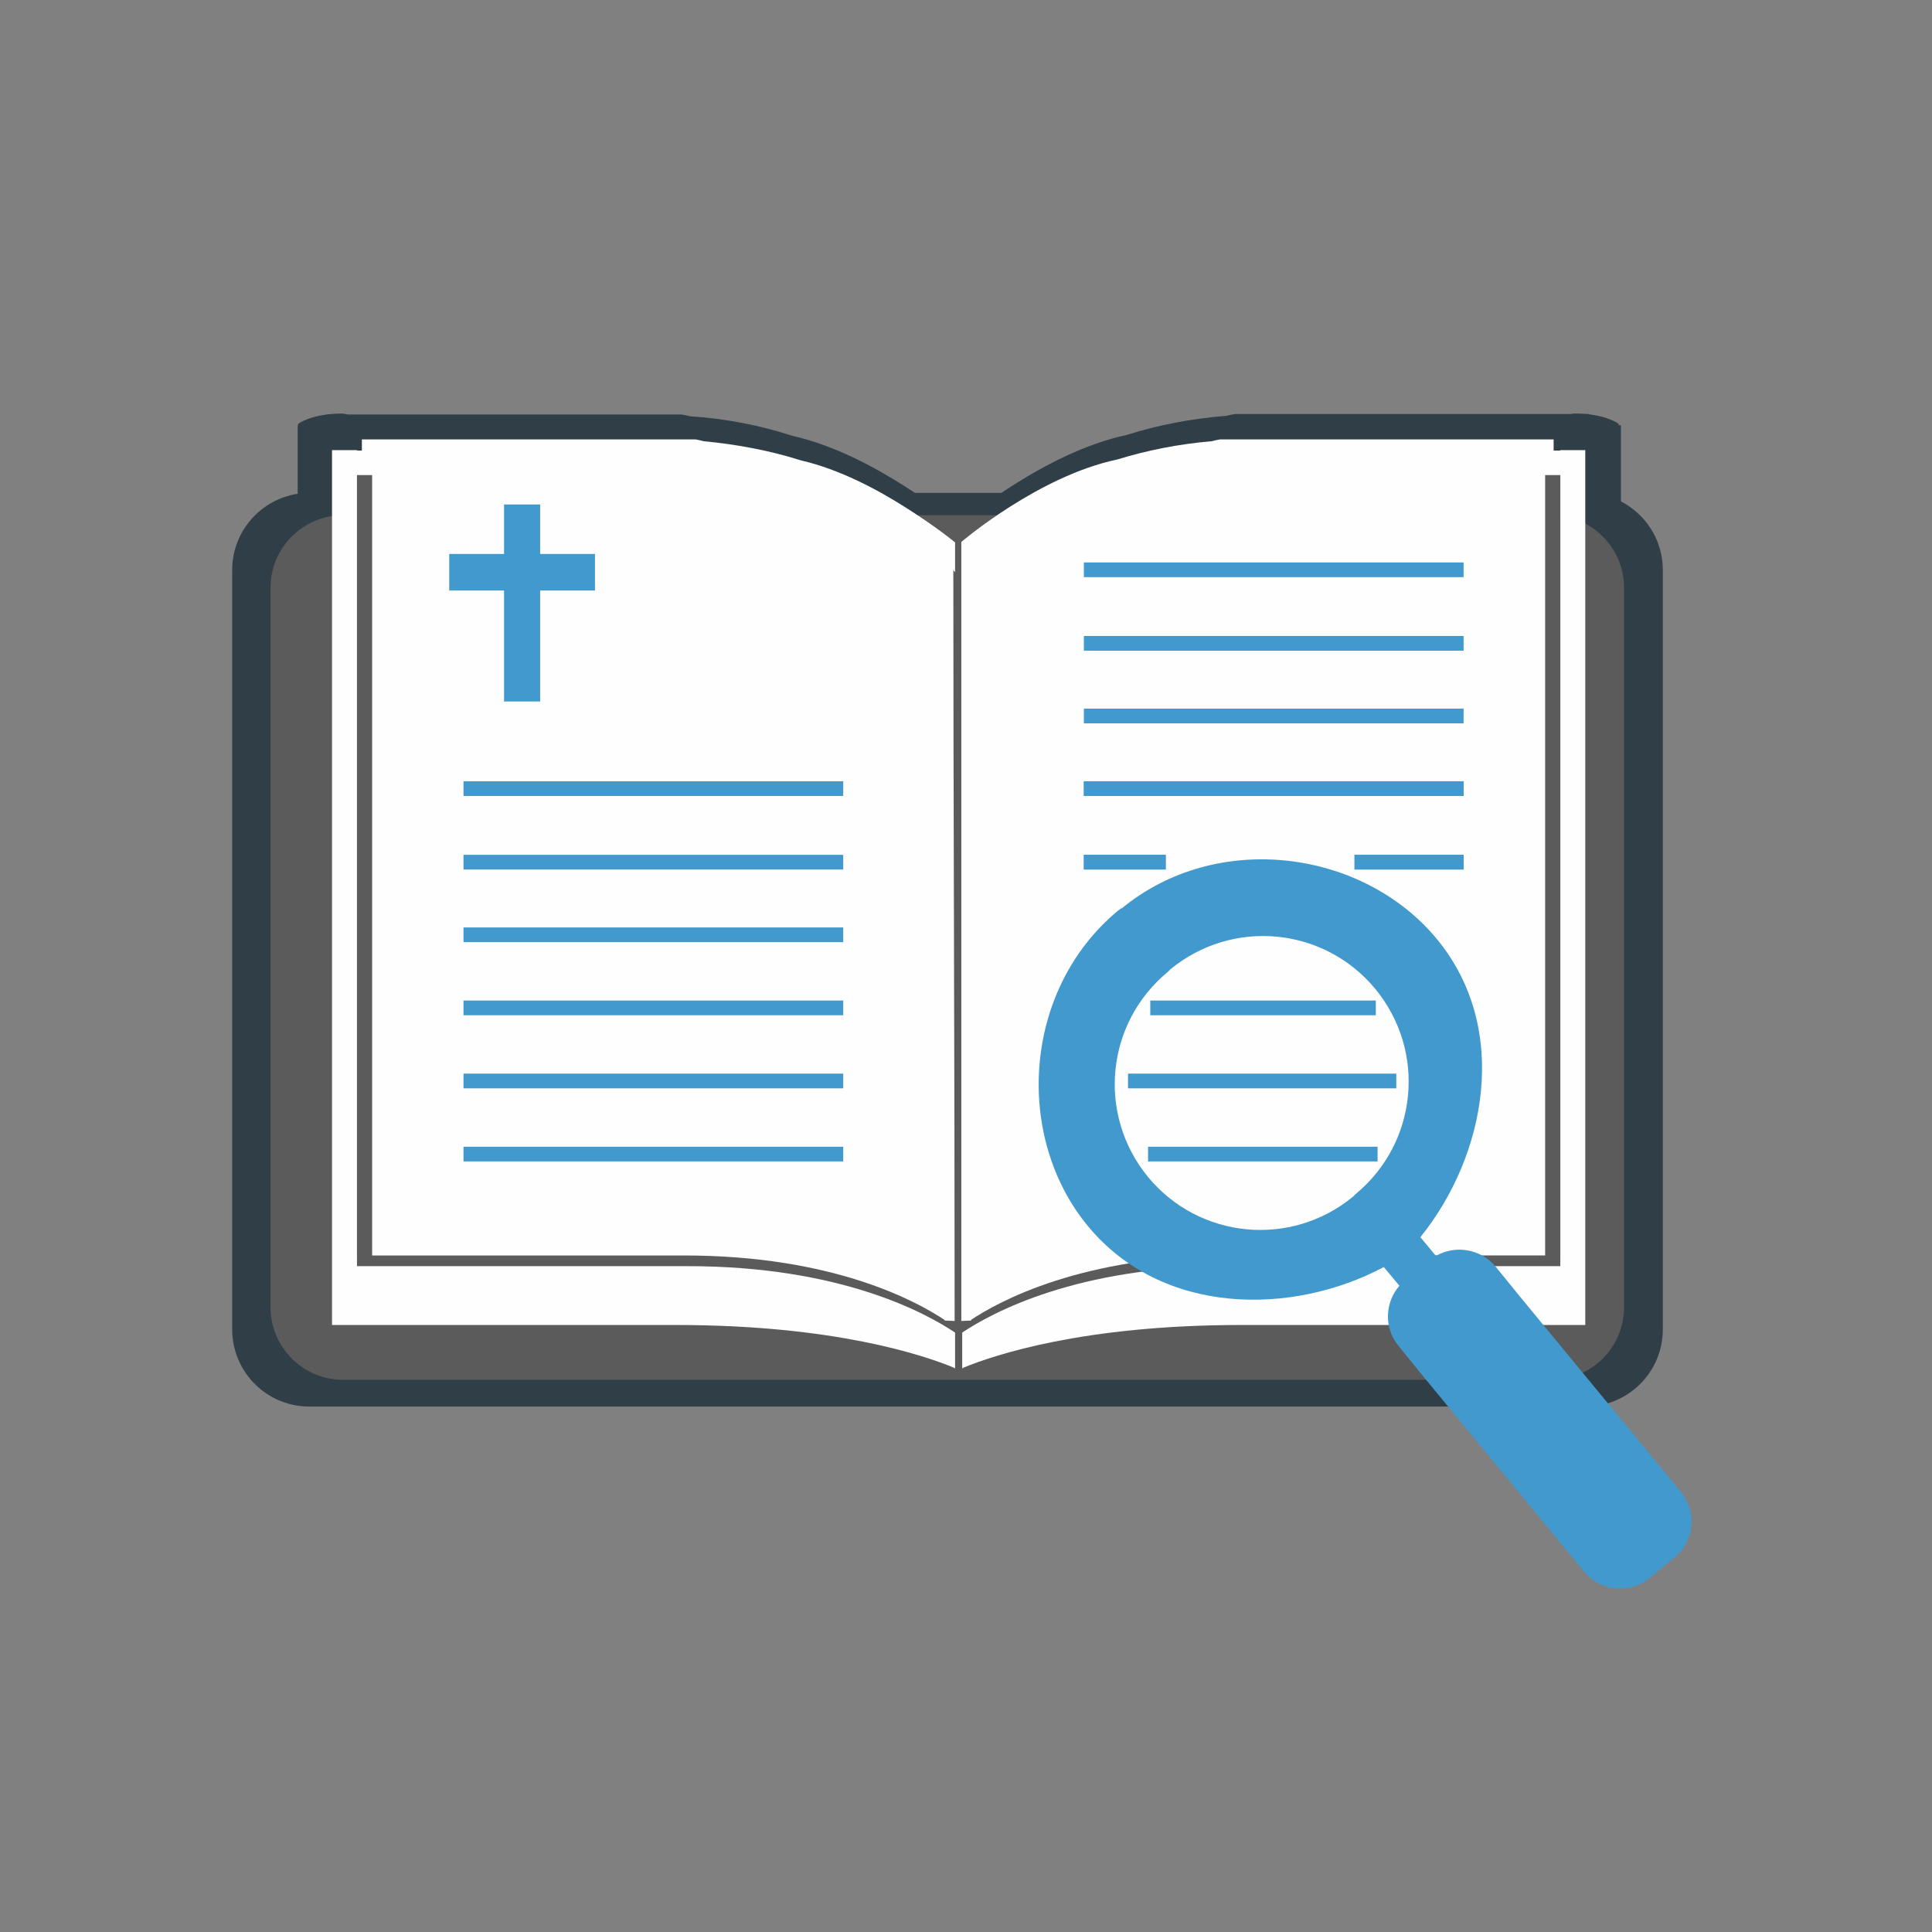 <svg xmlns="http://www.w3.org/2000/svg" version="1.1" xmlns:xlink="http://www.w3.org/1999/xlink" width="512" height="512" x="0" y="0" viewBox="0 0 4335 4335" style="enable-background:new 0 0 512 512" xml:space="preserve" fill-rule="evenodd" class=""><rect x="0" y="0" width="4335" height="4335" fill="#808080" stroke="none"/><g><g fill="#2b2a29"><path d="M3632 1107V951s-30-23-98-23-52 189-52 189v39l110 7 40-55zM669 1107V951s30-23 98-23 52 189 52 189v39l-110 7-40-55z" fill="#303f47" opacity="1" data-original="#2b2a29" class=""></path><path d="M694 1106h2864c96 0 173 78 173 173v1704c0 96-78 173-173 173H694c-96 0-173-78-173-173V1279c0-96 78-173 173-173z" fill="#303f47" opacity="1" data-original="#2b2a29" class=""></path><path d="M2161 3128v-84c69-46 272-157 633-157h784V954h59v2074h-815c-376 0-588 72-659 102l-1-1zm0-1886v-71c33-26 94-71 180-117l1-1c-3 2-6 5-9 7-83 72-141 141-173 182zm-17 1886v-84c-69-46-272-157-633-157H727V954h-59v2074h815c376 0 588 72 659 102l1-1zm0-1886v-71c-33-26-94-71-180-117l-1-1c3 2 6 5 9 7 83 72 141 141 173 182z" fill="#303f47" opacity="1" data-original="#2b2a29" class=""></path><path d="M2143 3017c0-615-3-1232-3-1846 0 0-178-152-362-193-73-24-152-39-230-44-7-2-14-3-19-4H734v1934h765c353 0 551 108 618 154h2zm16 0V1171s184-156 369-195c72-23 148-37 224-43 7-2 14-3 19-4h795v1934h-765c-353 0-551 108-618 154h-1z" fill="#303f47" opacity="1" data-original="#2b2a29" class=""></path><path d="M1074 1080h87v118h129v86h-129v263h-87v-263H944v-86h130zM979 1737h899v35H979zM979 1910h899v35H979zM979 2083h899v35H979zM979 2256h899v35H979zM979 2430h899v35H979zM979 2603h899v35H979zM2450 1737h899v35h-899zM2450 1910h899v35h-899zM2450 2083h899v35h-899zM2450 2256h899v35h-899zM2450 2430h899v35h-899zM2450 2603h899v35h-899zM2450 1219h899v35h-899zM2450 1392h899v35h-899zM2450 1565h899v35h-899z" fill="#303f47" opacity="1" data-original="#2b2a29" class=""></path><path d="M2450 1737h899v35h-899zM2450 1910h899v35h-899zM2450 2083h899v35h-899z" fill="#303f47" opacity="1" data-original="#2b2a29" class=""></path></g><path fill="#5b5b5b" d="M770 1156h2711c90 0 163 73 163 163v1614c0 90-73 163-163 163H770c-90 0-163-73-163-163V1319c0-90 73-163 163-163z" opacity="1" data-original="#5b5b5b"></path><path fill="#fefefe" d="M2159 3070v-80c66-44 257-149 600-149h742V1010h56v1963h-772c-356 0-556 68-624 96v1zm0-1785v-68c31-25 89-68 170-111l1-1c-3 2-5 5-8 7-78 68-133 133-163 172zm-16 1785v-80c-66-44-257-149-600-149H801V1010h-56v1963h772c356 0 556 68 624 96v1zm0-1785v-68c-31-25-89-68-170-111l-1-1c3 2 5 5 8 7 78 68 133 133 163 172z" opacity="1" data-original="#fefefe"></path><path fill="#fefefe" d="M2142 2964c0-582-3-1166-3-1748 0 0-168-143-342-183-69-22-144-36-218-43-7-2-13-3-18-4H812v1831h723c335 0 522 103 585 145l-1 1zm15 0V1216s173-148 350-185c68-21 140-35 212-41 7-2 13-3 18-4h749v1831h-723c-335 0-522 103-585 145l2 1z" opacity="1" data-original="#fefefe"></path><g fill="#434242"><path d="M1131 1132h81v111h123v82h-123v249h-81v-249h-123v-82h123zM1040 1753h852v33h-852zM1040 1918h852v33h-852zM1040 2081h852v33h-852zM1040 2245h852v33h-852zM1040 2409h852v33h-852zM1040 2573h852v33h-852zM2432 1753h852v33h-852zM2432 1918h852v33h-852zM2432 2081h852v33h-852zM2432 2245h852v33h-852zM2432 2409h852v33h-852zM2432 2573h852v33h-852zM2432 1262h852v33h-852zM2432 1427h852v33h-852zM2432 1590h852v33h-852z" fill="#4199cd" opacity="1" data-original="#434242" class=""></path><path d="M2432 1753h852v33h-852zM2432 1918h852v33h-852zM2432 2081h852v33h-852z" fill="#4199cd" opacity="1" data-original="#434242" class=""></path></g><path fill="#fefefe" d="M752 1011h81v56h-81zM3475 1011h81v56h-81z" opacity="1" data-original="#fefefe"></path><path fill="#5b5b5b" d="M801 1066h34v1753h-34zM3467 1066h34v1753h-34z" opacity="1" data-original="#5b5b5b"></path><g fill="#fefefe"><path d="M2472 2207h109v84h-109zm615 13h113v133h119v176h-93v169h-135v-169h42v-161h-17v-15h-29zm-598 318h87v104h-87zm-51-186h93v135h-93zM2692 2063h338v102h-338z" fill="#fefefe" opacity="1" data-original="#fefefe"></path><path d="M2354 2021h982v119h-982z" fill="#fefefe" opacity="1" data-original="#fefefe"></path><path d="M2616 1868h423v169h-423z" fill="#fefefe" opacity="1" data-original="#fefefe"></path></g><path fill="#4199cd" d="M2516 2039c214-177 542-133 708 68s110 487-37 669l35 42c43-25 100-16 133 23l61 75 295 358 61 74c36 44 30 110-14 146l-28 23-1 1-28 23c-44 36-110 30-146-14l-61-74-295-358-61-75c-33-40-31-97 2-135l-35-42c-207 110-498 109-664-92s-146-531 68-708l4-3 4-3zm523 643 3-3c139-115 159-320 44-460-115-139-320-159-460-44l-3 3-3 3c-139 115-159 320-44 460 115 139 320 159 460 44z" opacity="1" data-original="#434242" class=""></path></g></svg>
